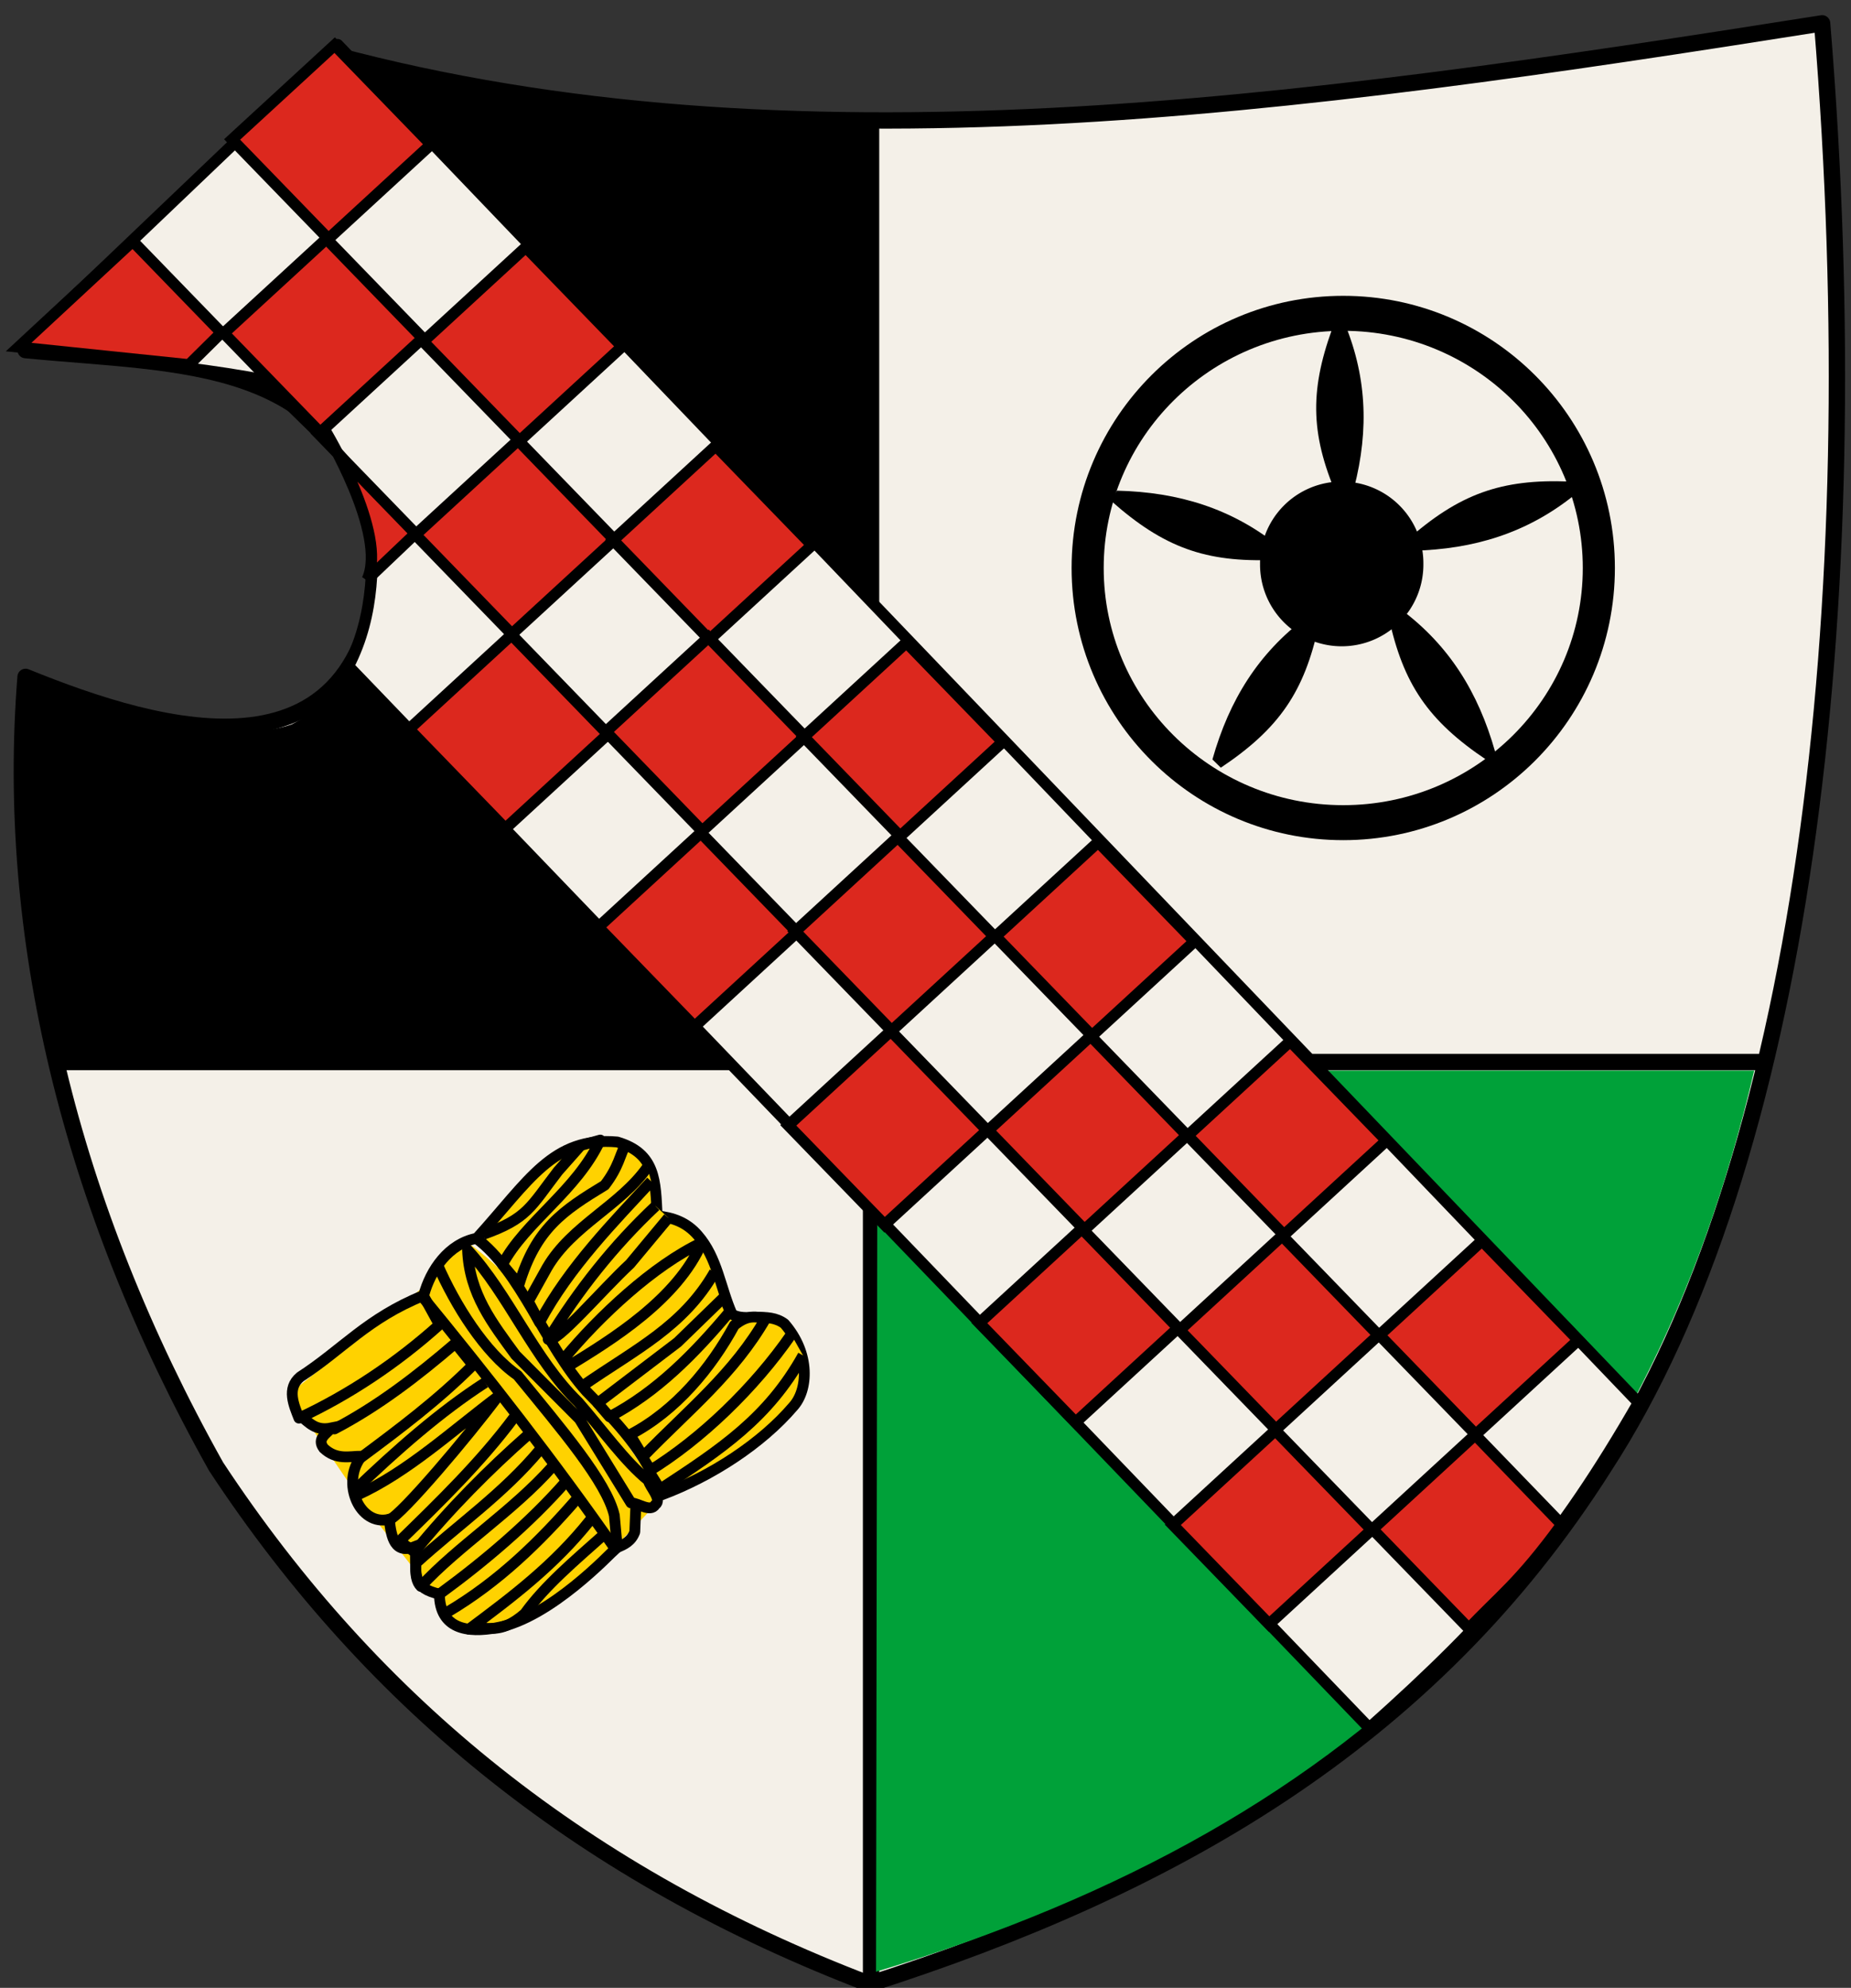 <?xml version="1.0" encoding="UTF-8" standalone="no"?>
<!-- Created with Inkscape (http://www.inkscape.org/) -->
<svg id="svg3057" xmlns:rdf="http://www.w3.org/1999/02/22-rdf-syntax-ns#" xmlns="http://www.w3.org/2000/svg" height="365" width="340" version="1.1" xmlns:cc="http://creativecommons.org/ns#" xmlns:dc="http://purl.org/dc/elements/1.1/">
 <rect width="100%" height="100%" fill="#333333" stroke="none"/>

 <g id="layer1" transform="translate(0,-687.362)">
  <g id="g4555">
   <g id="g4492">
    <g id="g4408">
     <path id="path3010" stroke-linejoin="round" d="M4.698,751.65,61.126,697.36c83.804,22.466,176.53,9.626,273.57-5.714,8.908,108.55-4.007,209.66-40,265-32.385,51.094-80.537,77.528-135,95-51.884-19.783-90.966-50.939-120-95-27.066-48.309-38.751-97.853-35-145,24.47,9.923,64.332,22.1,65-25-7.53-33.93-36.029-32.18-65-35z" stroke="#000" stroke-linecap="butt" stroke-miterlimit="4" stroke-dasharray="none" stroke-width="3" fill="#f4f0e8"/>
     <path id="rect3947" d="m773.65,496.2c17.077-5.391,38.771,0.062,59.143,0.062,3.801,21.727,3.264,33.457-2.905,44.439l-29.272,0.066-24.839-1.644c-0.499-14.218,1.055-31.165-2.127-42.924z" transform="matrix(0.616,0.788,-0.788,0.616,0,0)" fill="#ffd200"/>
     <path id="path3074" stroke-linejoin="miter" d="M160,362.86,160,22.857" transform="translate(0,687.362)" stroke="#000" stroke-linecap="butt" stroke-miterlimit="4" stroke-dasharray="none" stroke-width="3" fill="none"/>
     <path id="path3076" stroke-linejoin="miter" d="m10,195,313.21,0" transform="translate(0,687.362)" stroke="#000" stroke-linecap="butt" stroke-miterlimit="4" stroke-dasharray="none" stroke-width="3" fill="none"/>
     <path id="path3846" d="m10.354,194.64s-9.313-54.527-4.997-69.171c6.661,1.567,34.205,12.454,48.228,7.539,16.252-8.37,18.673-27.89,14.381-43.362-3.765-12.992-11.691-17.863-30.204-20.961-9.867-1.768-20.995-3.766-30.928-5.491,17.825-17.929,29.173-31.662,54.339-52.926,32.537,7.937,67.395,9.475,98.435,11.892,0,56.512-1.071,172.39-1.071,172.39z" transform="translate(0,687.362)" fill="#000"/>
     <path id="path3848" d="m160.92,1049.4c91.286-27.612,141.39-80.406,161.3-165.46h-161.04s-0.272,166.03-0.263,165.46z" fill="#00a139"/>
     <g id="g3854" transform="matrix(1.233,0,0,1.228,-38.719,658.045)">
      <path id="path2997" stroke-linejoin="round" d="m287.39,118.22c0,20.781-18.43,37.628-41.164,37.628s-41.164-16.847-41.164-37.628,18.43-37.628,41.164-37.628,41.164,16.847,41.164,37.628z" transform="matrix(0.925,0,0,1.012,3.751,-10.837)" stroke="#000" stroke-linecap="round" stroke-miterlimit="4" stroke-dasharray="none" stroke-width="5.17" fill="none"/>
      <path id="path3769" fill="#000" d="m240.92,104.71c7.872-7.026,14.152-9.231,24.244-8.839l0.631,2.147c-6.901,5.498-14.704,7.992-23.991,8.207z"/>
      <path id="path3769-1" fill="#000" d="m230.96,98.868c-4.324-9.625-4.532-16.278-1.113-25.781l2.237,0.046c3.16,8.238,3.184,16.43,0.587,25.349z"/>
      <path id="path3769-1-7" fill="#000" d="m213.27,138.66c8.762-5.879,12.458-11.415,14.585-21.287l-1.922-1.145c-7.04,5.318-11.395,12.257-13.911,21.2z"/>
      <path id="path3769-4" fill="#000" d="m196.92,98.756c7.872,7.026,14.152,9.231,24.244,8.839l0.631-2.147c-6.901-5.498-14.704-7.992-23.991-8.207z"/>
      <path id="path3769-1-7-0" fill="#000" d="m252.89,137.52c-8.762-5.879-12.458-11.415-14.585-21.287l1.922-1.145c7.04,5.318,11.395,12.257,13.911,21.2z"/>
     </g>
     <path id="path3871" d="m264.29,105a13.929,13.571,0,1,1,-27.857,0,13.929,13.571,0,1,1,27.857,0z" transform="matrix(1.077,0,0,1.105,-23.187,674.881)" fill="#000"/>
     <g id="g3877" stroke="#000" stroke-dasharray="none" transform="translate(52.681,895.663)">
      <path id="path3879" stroke-linejoin="round" d="M2.48,44.504c-2.587,2.126-1.169,5.209-0.248,7.583,9.213-4.288,17.929-10.099,25.796-17.15l-2.941-5.35c-10.276,4.146-14.882,9.921-22.606,14.917z" stroke-linecap="butt" stroke-width="1.984px" fill="none"/>
      <path id="path3881" stroke-linejoin="miter" d="m2.48,51.661c1.63,1.205,2.728,2.835,5.705,2.232-0.886,1.098-2.728,1.949-1.417,3.72,2.339,2.197,4.642,1.488,6.98,1.453-3.898,4.784-0.39,12.969,5.067,11.587,0.39,3.366,0.992,6.52,4.819,4.996,0.035,5.634-0.461,7.618,4.394,8.752,0.071,6.413,5.138,7.193,10.594,6.165,9.78-1.807,20.906-13.748,21.721-14.457-11.162-16.016-23.315-31.571-35.894-46.878" stroke-linecap="butt" stroke-miterlimit="4" stroke-width="1.984px" fill="none"/>
      <path id="path3883" stroke-linejoin="round" d="M8.752,54.071c7.937-4.146,15.201-9.709,22.217-15.732l3.224,4.004c-6.484,6.484-13.642,11.834-20.799,17.149" stroke-linecap="round" stroke-width="1.984px" fill="none"/>
      <path id="path3885" stroke-linejoin="round" d="M36.425,45.567c-8.185,5.279-16.193,12.295-24.13,19.913" fill-rule="nonzero" stroke-linecap="butt" stroke-width="1.984px" fill="#ffd200"/>
      <path id="path3887" stroke-linejoin="round" d="M13.004,66.189c9.142-4.181,17.256-11.658,25.724-18.035-5.279,7.086-17.645,21.72-19.913,22.606" stroke-linecap="butt" stroke-width="1.984px" fill="none"/>
      <path id="path3889" stroke-linejoin="round" d="m41.776,51.909c-6.236,8.362-13.677,15.555-21.083,22.783l2.764,1.949c6.484-7.936,13.748-15.235,20.799-21.436" stroke-linecap="round" stroke-width="1.984px" fill="none"/>
      <path id="path3891" stroke-linejoin="round" d="M46.488,57.898c-6.697,8.043-15.165,13.889-22.748,20.799-0.212,2.197,0.142,3.543,0.886,4.287,6.732-7.334,16.972-13.854,24.201-22.039" stroke-linecap="butt" stroke-width="1.984px" fill="none"/>
      <path id="path3893" stroke-linejoin="miter" d="M51.236,63.78c-6.626,7.547-14.917,14.563-22.96,20.444" fill-rule="nonzero" stroke-linecap="round" stroke-miterlimit="4" stroke-width="1.984px" fill="#ffd200"/>
      <path id="path3895" stroke-linejoin="miter" d="M29.445,87.732c9.496-5.598,17.008-12.968,23.917-20.905" fill-rule="nonzero" stroke-linecap="butt" stroke-miterlimit="4" stroke-width="1.984px" fill="#ffd200"/>
      <path id="path3897" stroke-linejoin="round" d="M55.772,70.76c-6.662,8.397-14.492,14.244-22.323,20.09,3.366-0.815,5.421,1.347,10.276-2.87,3.685-5.138,9.213-9.78,14.457-14.457" stroke-linecap="butt" stroke-width="1.984px" fill="none"/>
      <path id="path3899" stroke-linejoin="round" d="m25.157,29.516c1.24-4.642,4.571-9.461,9.744-10.453,9.532-10.488,13.961-18.744,25.796-17.681,7.122,2.091,7.016,7.228,7.335,13.571,2.799,0.283,5.386,1.134,7.476,3.579,3.579,4.11,4.11,9.567,6.272,14.457,2.232,1.524,6.591-0.531,9.638,1.772,4.819,5.528,4.323,12.224,1.595,15.201-5.776,6.766-14.988,12.79-24.201,16.227-2.905-7.902-8.008-13.146-13.748-18.992-7.724-8.61-12.083-22.075-20.268-28.134" fill-rule="nonzero" stroke-linecap="butt" stroke-width="1.984px" fill="#ffd200"/>
      <path id="path3901" stroke-linejoin="round" d="m33.201,21.189c7.547,8.15,12.224,20.091,20.339,27.957,4.287,4.89,8.575,10.949,12.862,14.386,0.283,1.24,2.622,3.508,1.276,4.465-0.921,1.453-3.118-0.354-4.465-0.354l-9.461-15.379-11.728-11.764c-4.252-5.846-8.504-11.197-8.823-19.311z" stroke-linecap="butt" stroke-width="1.984px" fill="none"/>
      <path id="path3903" stroke-linejoin="round" d="m27.673,23.882c3.26,7.476,8.752,16.228,14.705,20.339,8.079,9.886,16.37,19.559,17.787,25.724l0.531,5.882c1.311-0.531,2.587-1.134,3.224-2.835l0.177-4.465" stroke-linecap="butt" stroke-width="1.984px" fill="none"/>
      <path id="path3905" stroke-linejoin="round" d="m36.071,18.354c8.15-2.905,8.681-5.032,13.748-11.622l4.181-4.713,3.579-0.992c-4.323,9.319-13.784,14.953-17.965,22.855l3.047,3.65c3.119-10.276,8.044-13.536,15.733-18.213,2.622-3.402,2.799-5.634,3.897-7.583" fill-rule="nonzero" stroke-linecap="butt" stroke-width="1.984px" fill="#ffd200"/>
      <path id="path3907" stroke-linejoin="round" d="M66.224,6.024c-4.96,7.051-13.854,10.665-18.389,18.389l-3.472,6.236,2.055,3.862c5.421-10.204,13.925-18.743,20.515-25.901" fill-rule="nonzero" stroke-linecap="butt" stroke-width="1.984px" fill="#ffd200"/>
      <path id="path3909" stroke-linejoin="round" d="m67.748,13.146c-7.724,7.264-14.173,15.413-19.736,24.484,1.276,1.063,10.028-9.248,15.024-13.854l7.051-8.469" fill-rule="nonzero" stroke-linecap="butt" stroke-width="1.984px" fill="#ffd200"/>
      <path id="path3911" stroke-linejoin="round" d="m50.868,41.223c6.52-7.866,16.491-17.199,25.384-21.38-4.5,10.453-16.689,17.894-24.555,22.713" fill-rule="nonzero" stroke-linecap="round" stroke-width="1.984px" fill="#ffd200"/>
      <path id="path3913" stroke-linejoin="round" d="M54.531,46.028c9.709-6.697,18.319-10.808,24.024-20.729" fill-rule="nonzero" stroke-linecap="butt" stroke-width="1.984px" fill="#ffd200"/>
      <path id="path3915" stroke-linejoin="round" d="m57.118,49.323,14.669-11.161,8.539-8.291,1.098,2.587c-6.591,7.866-13.5,14.846-22.146,19.382z" fill-rule="nonzero" stroke-linecap="butt" stroke-width="1.984px" fill="#ffd200"/>
      <path id="path3917" stroke-linejoin="round" d="m63.035,55.134c8.433-4.394,14.882-12.224,19.169-20.091,2.622-2.161,4.075-1.417,5.811-1.347-5.917,10.276-14.067,16.689-22.571,25.441z" fill-rule="nonzero" stroke-linecap="butt" stroke-width="1.984px" fill="#ffd200"/>
      <path id="path3919" stroke-linejoin="round" d="M92.657,36.744c-6.767,9.78-16.582,19.24-26.149,25.087l2.055,3.295c11.374-7.441,19.843-13.075,26.256-24.555" fill-rule="nonzero" stroke-linecap="butt" stroke-width="1.984px" fill="#ffd200"/>
     </g>
     <g id="g4296-7" stroke="#000" stroke-miterlimit="4" transform="matrix(0.48,0.501,-0.517,0.465,703.018,260.812)">
      <path id="rect4294-7" stroke-linejoin="round" d="m-152.03,1098.7,497.78-0.042c13.126,40.442,16.54,66.797,16.34,110.84l-389.85,0.756c-5.507-14.749-16.941-24.647-26.38-32.221-8.721-6.999-25.028-4.179-44.677-4.172-22.169,16.06-39.157,34.444-49.921,36.688z" stroke-linecap="round" stroke-width="2.995" fill="#f4f0e8"/>
      <rect id="rect3976-52-22-9" stroke-dasharray="none" transform="matrix(-0.011,-1,1,-0.006,0,0)" height="36.616" width="36.814" y="-90.894" x="-1136.1" stroke-width="2.966" fill="#dc281e"/>
      <rect id="rect3976-52-22-1-3" stroke-dasharray="none" transform="matrix(-0.011,-1,1,-0.006,0,0)" height="36.616" width="36.814" y="-164.52" x="-1135.2" stroke-width="2.966" fill="#dc281e"/>
      <rect id="rect3976-52-22-6-1" stroke-dasharray="none" transform="matrix(-0.011,-1,1,-0.006,0,0)" height="36.616" width="36.814" y="-128.26" x="-1172.4" stroke-width="2.966" fill="#dc281e"/>
      <path id="rect3976-52-22-8-9" d="m-1172.9-91.489,0,36.616-17.546,0.298c12.251-5.209,19.368-36.625,19.368-36.625z" transform="matrix(-0.011,-1,1,-0.006,0,0)" stroke-width="2.966" fill="#dc281e"/>
      <path id="rect3976-52-22-5-86" d="m-1213.9-162.33,41.128-0.18,0,33.707-12.047,0.437z" transform="matrix(-0.011,-1,1,-0.006,0,0)" stroke-width="2.966" fill="#dc281e"/>
      <rect id="rect3976-52-22-5-7-5" stroke-dasharray="none" transform="matrix(-0.011,-1,1,-0.006,0,0)" height="36.616" width="36.814" y="-54.645" x="-1173.1" stroke-width="2.966" fill="#dc281e"/>
      <rect id="rect3976-52-22-5-6-0" stroke-dasharray="none" transform="matrix(-0.011,-1,1,-0.006,0,0)" height="36.616" width="36.814" y="-17.922" x="-1210.1" stroke-width="2.966" fill="#dc281e"/>
      <rect id="rect3976-52-22-5-1-2" stroke-dasharray="none" transform="matrix(-0.011,-1,1,-0.006,0,0)" height="36.616" width="36.814" y="-18.157" x="-1136.6" stroke-width="2.966" fill="#dc281e"/>
      <rect id="rect3976-52-22-5-8-8" stroke-dasharray="none" transform="matrix(-0.011,-1,1,-0.006,0,0)" height="36.616" width="36.814" y="17.856" x="-1173.2" stroke-width="2.966" fill="#dc281e"/>
      <rect id="rect3976-52-22-5-9-6" stroke-dasharray="none" transform="matrix(-0.011,-1,1,-0.006,0,0)" height="36.616" width="36.814" y="54.575" x="-1210.6" stroke-width="2.966" fill="#dc281e"/>
      <rect id="rect3976-52-22-5-2-0" stroke-dasharray="none" transform="matrix(-0.011,-1,1,-0.006,0,0)" height="36.616" width="36.814" y="54.343" x="-1136.6" stroke-width="2.966" fill="#dc281e"/>
      <rect id="rect3976-52-22-5-79-2" stroke-dasharray="none" transform="matrix(-0.011,-1,1,-0.006,0,0)" height="36.616" width="36.814" y="90.705" x="-1174" stroke-width="2.966" fill="#dc281e"/>
      <rect id="rect3976-52-22-5-5-4" stroke-dasharray="none" transform="matrix(-0.011,-1,1,-0.006,0,0)" height="36.616" width="36.814" y="127.24" x="-1211" stroke-width="2.966" fill="#dc281e"/>
      <rect id="rect3976-52-22-5-4-8" stroke-dasharray="none" transform="matrix(-0.011,-1,1,-0.006,0,0)" height="36.616" width="36.814" y="127.58" x="-1136.9" stroke-width="2.966" fill="#dc281e"/>
      <rect id="rect3976-52-22-5-3-6" stroke-dasharray="none" transform="matrix(-0.011,-1,1,-0.006,0,0)" height="36.616" width="36.814" y="164.03" x="-1174" stroke-width="2.966" fill="#dc281e"/>
      <rect id="rect3976-52-22-5-12-5" stroke-dasharray="none" transform="matrix(-0.011,-1,1,-0.006,0,0)" height="36.616" width="36.814" y="199.97" x="-1211.1" stroke-width="2.966" fill="#dc281e"/>
      <rect id="rect3976-52-22-5-33-0" stroke-dasharray="none" transform="matrix(-0.011,-1,1,-0.006,0,0)" height="36.616" width="36.814" y="200.81" x="-1137.1" stroke-width="2.966" fill="#dc281e"/>
      <rect id="rect3976-52-22-5-41-9" stroke-dasharray="none" transform="matrix(-0.011,-1,1,-0.006,0,0)" height="36.616" width="36.814" y="237.26" x="-1174.4" stroke-width="2.966" fill="#dc281e"/>
      <rect id="rect3976-52-22-5-13-0" stroke-dasharray="none" transform="matrix(-0.011,-1,1,-0.006,0,0)" height="36.616" width="36.814" y="274.05" x="-1137.4" stroke-width="2.966" fill="#dc281e"/>
      <rect id="rect3976-52-22-5-87-0" stroke-dasharray="none" transform="matrix(-0.011,-1,1,-0.006,0,0)" height="36.616" width="36.814" y="273.97" x="-1211.5" stroke-width="2.966" fill="#dc281e"/>
      <path id="rect3976-52-22-5-42-6" d="m-1174.4,310.64,36.814,0-0.056,32.98c-19.119,3.8-25.41,2.765-36.758,3.636z" transform="matrix(-0.011,-1,1,-0.006,0,0)" stroke-width="2.966" fill="#dc281e"/>
     </g>
    </g>
   </g>
  </g>
 </g>
</svg>
